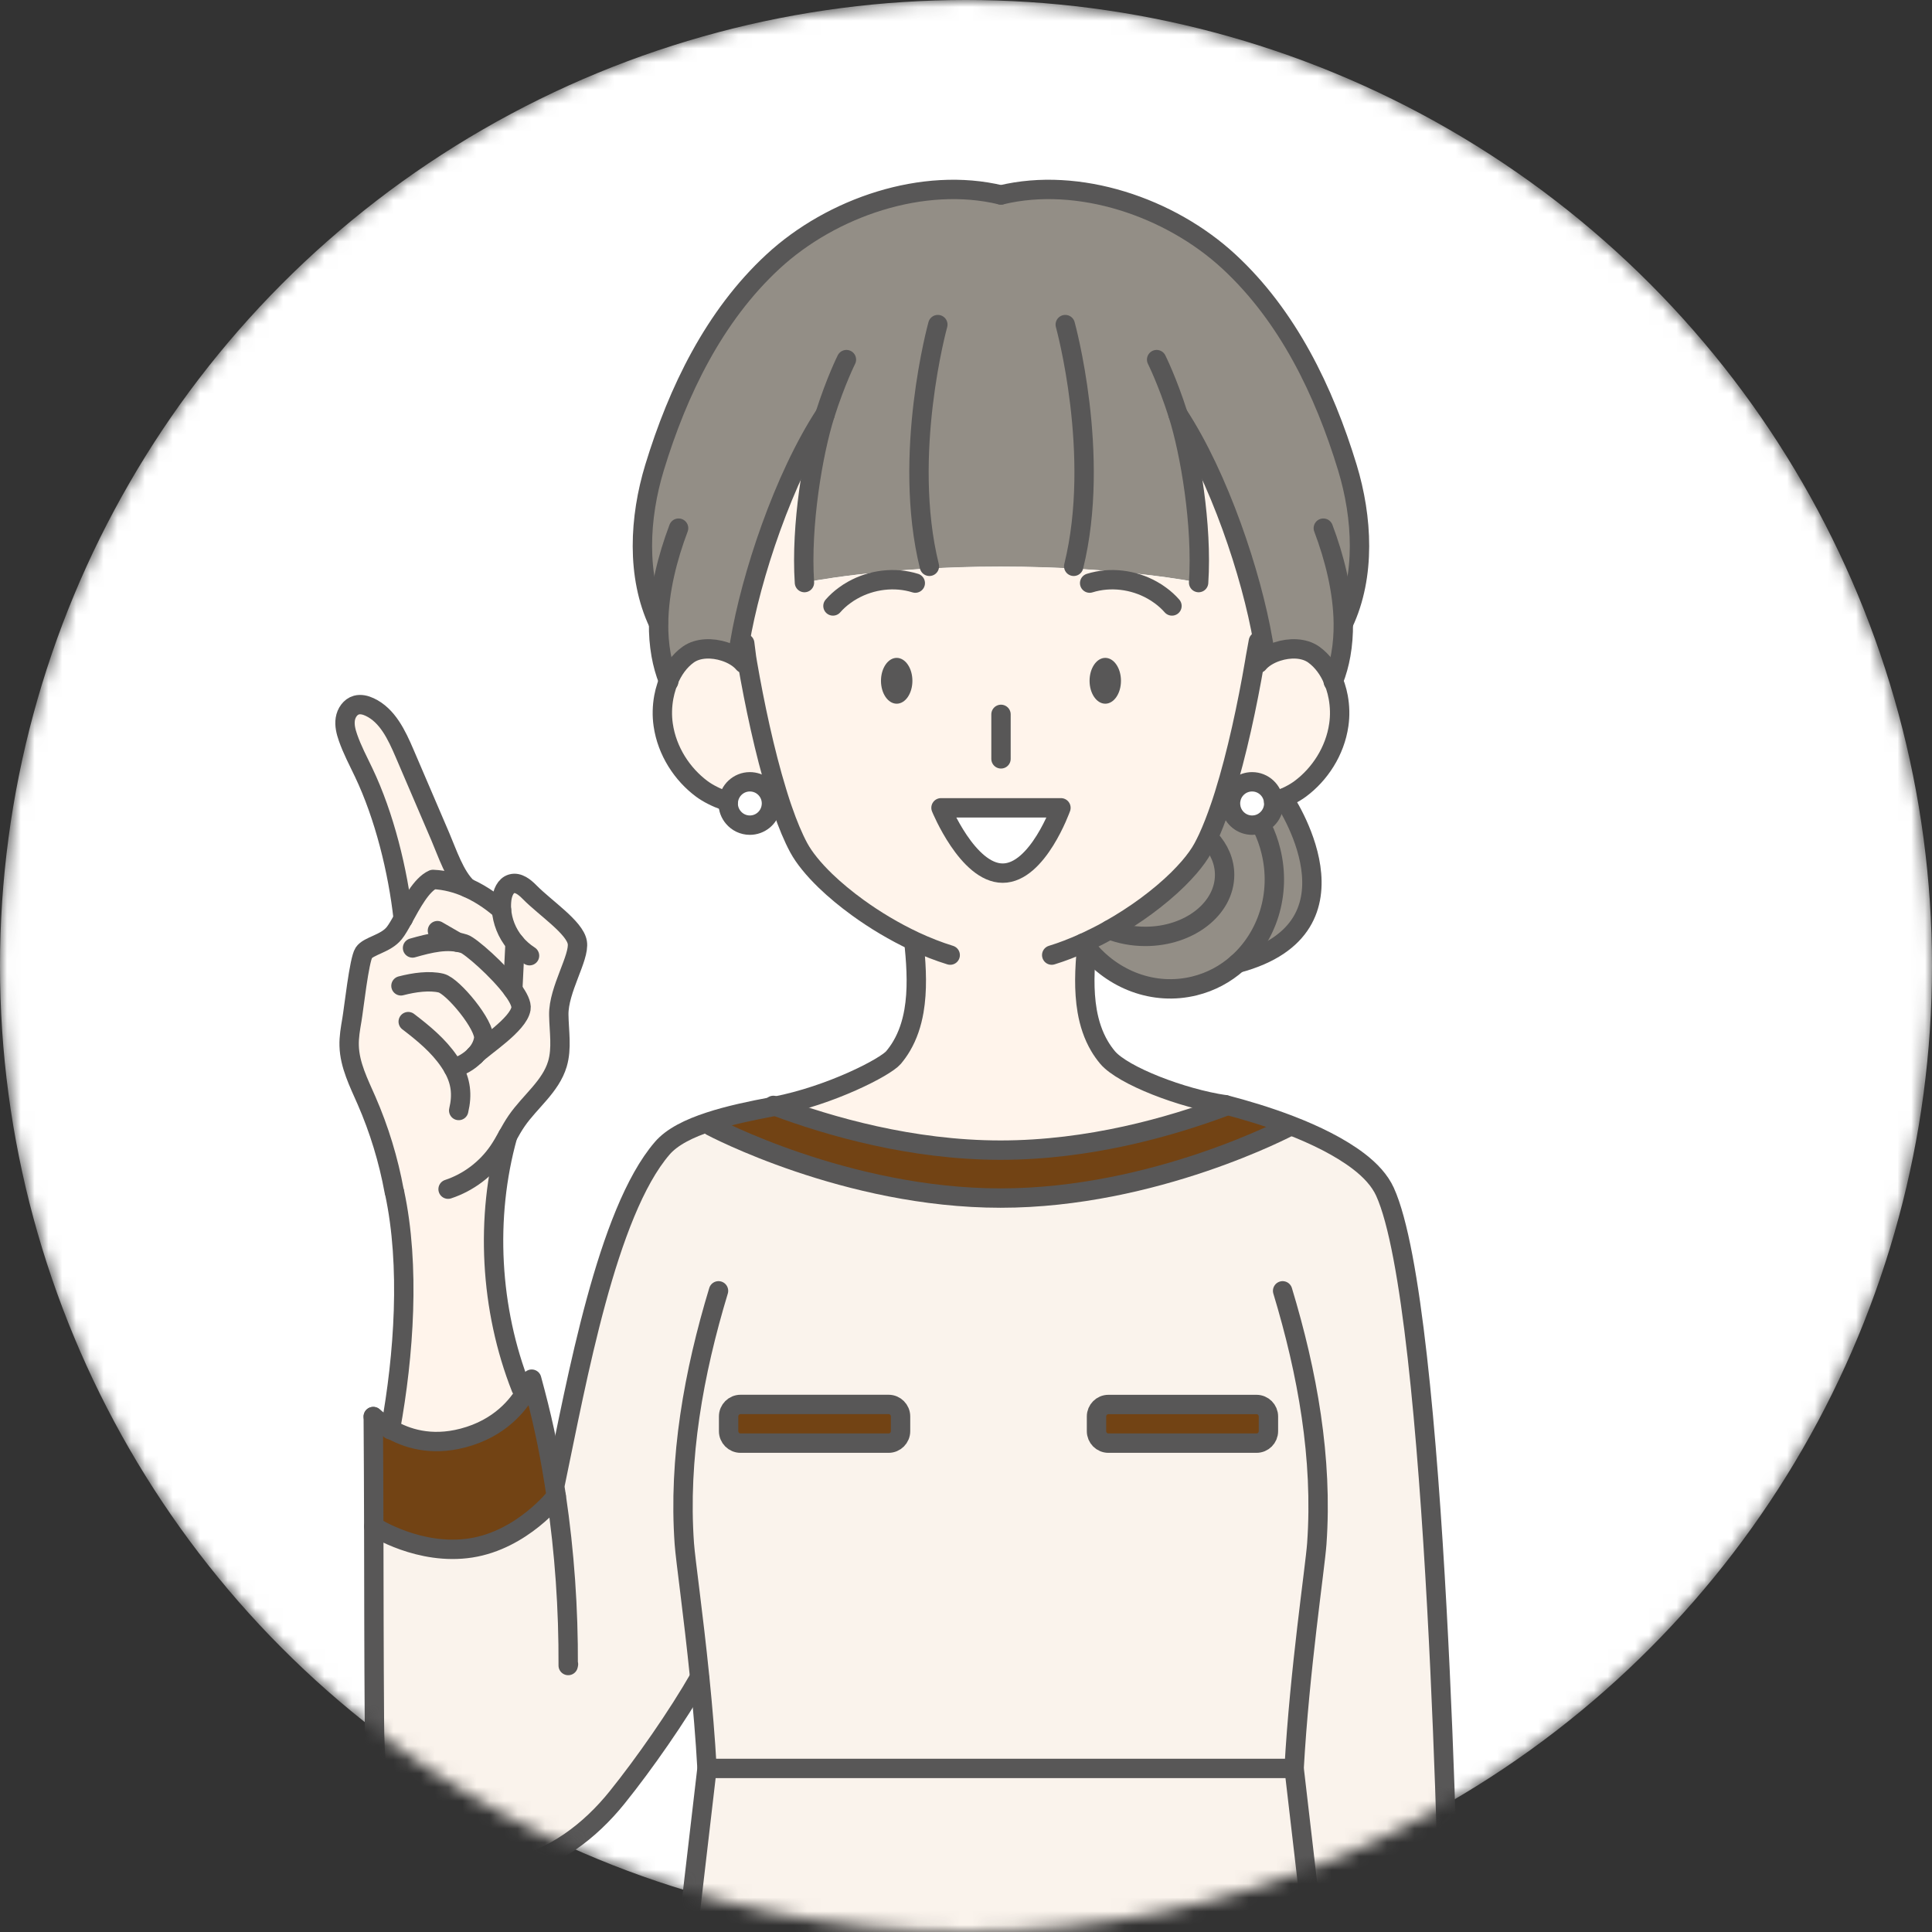 <svg width="140" height="140" viewBox="0 0 140 140" fill="none" xmlns="http://www.w3.org/2000/svg">
<rect x="0" y="0" width="140" height="140" fill="#333333" stroke="none"/>
<mask id="mask0_28279_3236" style="mask-type:alpha" maskUnits="userSpaceOnUse" x="0" y="0" width="140" height="140">
<circle cx="70" cy="70" r="67.9" fill="white" stroke="white" stroke-width="4.2"/>
</mask>
<g mask="url(#mask0_28279_3236)">
<circle cx="70" cy="70" r="70" fill="white"/>
<path d="M28.293 103.557C29.391 104.194 31.175 104.832 33.555 104.204C36.221 103.503 37.55 101.818 38.135 100.789C38.422 100.289 38.528 99.941 38.528 99.941C39.264 102.639 39.716 104.695 40.156 107.446C40.209 107.773 40.259 108.1 40.309 108.427C40.309 108.427 37.866 111.592 34.121 112.173C30.426 112.744 27.174 110.674 27.084 110.617C27.078 107.973 27.068 105.326 27.048 102.655C27.151 102.722 27.574 103.143 28.293 103.56V103.557Z" fill="#724314"/>
<path d="M91.915 102.643V103.708C91.915 104.189 91.529 104.576 91.05 104.576H80.322C79.843 104.576 79.457 104.189 79.457 103.708V102.643C79.457 102.163 79.843 101.775 80.322 101.775H91.05C91.529 101.775 91.915 102.163 91.915 102.643Z" fill="#724314"/>
<path d="M64.391 101.771H53.663C53.185 101.771 52.798 102.16 52.798 102.639V103.708C52.798 104.187 53.185 104.576 53.663 104.576H64.391C64.869 104.576 65.257 104.187 65.257 103.708V102.639C65.257 102.16 64.869 101.771 64.391 101.771Z" fill="#724314"/>
<path d="M88.773 80.05C90.211 80.424 91.872 80.918 93.496 81.546L93.47 81.606C93.47 81.606 83.697 86.814 72.503 86.814C61.309 86.814 51.536 81.606 51.536 81.606L51.43 81.275C52.821 80.821 54.429 80.481 56.036 80.18C56.083 80.17 56.133 80.16 56.183 80.154C60.091 81.616 66.062 83.342 72.503 83.342C78.944 83.342 84.825 81.643 88.733 80.187L88.753 80.047C88.753 80.047 88.763 80.047 88.766 80.047L88.773 80.05Z" fill="#724314"/>
<path d="M87.671 60.805C88.343 61.536 88.74 62.431 88.74 63.395C88.74 65.859 86.166 67.856 82.994 67.856C82.062 67.856 81.18 67.682 80.401 67.378C81.333 66.854 82.225 66.276 83.044 65.676C83.913 65.038 84.699 64.374 85.361 63.719C85.657 63.426 85.93 63.135 86.177 62.851C86.606 62.354 86.949 61.873 87.188 61.429C87.305 61.212 87.421 60.982 87.534 60.738L87.674 60.805H87.671Z" fill="#938E86"/>
<path d="M92.295 58.097C92.534 58.02 92.771 57.937 92.994 57.84C92.994 57.84 99.405 67.207 89.675 69.801C91.822 67.898 92.857 64.787 92.095 61.675C91.949 61.071 91.739 60.5 91.483 59.966L90.734 59.793C91.213 59.793 91.642 59.576 91.929 59.235C92.162 58.962 92.302 58.608 92.302 58.22C92.302 58.18 92.302 58.137 92.295 58.097Z" fill="#938E86"/>
<path d="M78.744 68.66C78.658 68.557 78.578 68.45 78.498 68.34C78.601 68.293 78.704 68.246 78.804 68.2C79.344 67.946 79.876 67.672 80.399 67.379C81.178 67.686 82.06 67.856 82.992 67.856C86.167 67.856 88.737 65.859 88.737 63.396C88.737 62.431 88.341 61.536 87.668 60.805L87.528 60.739C87.838 60.068 88.138 59.297 88.424 58.455C88.46 58.352 88.494 58.245 88.53 58.142C88.59 57.958 88.65 57.774 88.71 57.584L89.239 57.754C89.193 57.901 89.169 58.058 89.169 58.222C89.169 58.348 89.183 58.469 89.213 58.586C89.376 59.28 89.998 59.794 90.737 59.794L91.486 59.968C91.746 60.502 91.952 61.072 92.099 61.677C92.861 64.788 91.826 67.899 89.679 69.802C88.807 70.576 87.751 71.151 86.556 71.445C83.617 72.169 80.635 71.001 78.771 68.69C78.764 68.68 78.754 68.67 78.748 68.66H78.744Z" fill="#938E86"/>
<path d="M54.159 48.026L53.886 48.072C53.58 47.702 53.074 47.395 52.501 47.211C51.619 46.924 50.578 46.928 49.868 47.435C49.239 47.886 48.757 48.56 48.441 49.341C48.441 49.338 48.437 49.331 48.434 49.328C48.194 48.724 48.021 48.096 47.908 47.455C47.772 46.707 47.718 45.939 47.728 45.165H47.715C46.097 41.74 46.334 37.507 47.439 33.882C49.13 28.323 51.763 22.899 56.023 18.959C60.277 15.014 66.901 12.767 72.533 14.126C78.165 12.764 84.789 15.014 89.049 18.953C93.31 22.892 95.939 28.32 97.634 33.875C98.735 37.5 98.972 41.733 97.357 45.158H97.344C97.354 45.933 97.297 46.7 97.164 47.448C97.051 48.089 96.878 48.717 96.638 49.321C96.638 49.324 96.638 49.328 96.635 49.331C96.319 48.55 95.836 47.876 95.207 47.428C94.495 46.921 93.456 46.917 92.574 47.205C92.002 47.388 91.496 47.699 91.189 48.066L90.913 48.019C90.933 47.896 90.953 47.775 90.973 47.655C91.02 47.378 91.146 46.737 91.189 46.47L91.519 46.413C90.69 41.61 88.344 34.576 85.368 30.029C86.25 32.807 87.132 38.081 86.859 42.214C86.859 42.214 81.234 41.056 72.51 41.056C63.785 41.056 58.297 42.214 58.297 42.214C58.023 38.081 58.909 32.807 59.791 30.026C56.785 34.619 54.422 41.753 53.613 46.56L53.969 46.614C54.013 46.881 54.056 47.378 54.102 47.655C54.122 47.775 54.142 47.896 54.162 48.019L54.159 48.026Z" fill="#938E86"/>
<path d="M93.776 128.146L95.191 140.271H49.822L51.237 128.146H51.24H93.776Z" fill="#FAF3EC"/>
<path d="M40.309 108.425C40.262 108.098 40.209 107.771 40.156 107.444L40.256 107.427C41.804 100.026 43.974 87.862 47.991 83.202C48.704 82.374 49.942 81.759 51.433 81.275L51.54 81.606C51.54 81.606 61.312 86.814 72.506 86.814C83.7 86.814 93.473 81.606 93.473 81.606L93.5 81.546C95.314 82.247 97.081 83.108 98.443 84.143C99.315 84.807 99.987 85.542 100.36 86.353C104.201 94.765 105 140.269 105 140.269H95.194L93.783 128.145H51.24C51.117 125.928 50.924 123.675 50.711 121.575H50.684C49.096 124.349 46.693 127.801 44.723 130.248C42.752 132.698 40.093 134.721 37.014 135.319C33.935 135.913 30.433 134.838 28.682 132.227C27.224 130.054 27.154 127.263 27.134 124.643C27.098 119.929 27.098 115.279 27.088 110.612C27.178 110.669 30.43 112.739 34.124 112.168C37.869 111.587 40.312 108.422 40.312 108.422L40.309 108.425ZM91.915 103.709V102.644C91.915 102.163 91.529 101.776 91.05 101.776H80.322C79.843 101.776 79.457 102.163 79.457 102.644V103.709C79.457 104.189 79.843 104.576 80.322 104.576H91.05C91.529 104.576 91.915 104.189 91.915 103.709ZM65.257 103.709V102.644C65.257 102.163 64.867 101.776 64.391 101.776H53.667C53.187 101.776 52.801 102.163 52.801 102.644V103.709C52.801 104.189 53.187 104.576 53.667 104.576H64.391C64.871 104.576 65.257 104.189 65.257 103.709Z" fill="#FAF3EC"/>
<path d="M33.865 64.326C33.142 64.008 32.3 63.765 31.378 63.725C30.54 64.095 29.814 65.487 29.218 66.559C28.835 63.097 27.85 59.111 26.352 55.97C25.953 55.135 25.52 54.318 25.217 53.446C25.067 53.016 24.951 52.555 25.021 52.104C25.091 51.65 25.387 51.21 25.826 51.089C26.142 51.003 26.485 51.089 26.785 51.23C28.083 51.834 28.749 53.259 29.315 54.578C30.18 56.597 31.046 58.617 31.911 60.633C32.407 61.788 32.953 63.478 33.868 64.326H33.865Z" fill="#FFF4EB"/>
<path d="M36.342 65.935C36.322 65.675 36.328 65.421 36.358 65.174C36.418 64.704 36.621 64.173 37.074 64.043C37.563 63.902 38.029 64.296 38.385 64.657C39.52 65.808 41.654 67.207 41.834 68.296C42.014 69.384 40.466 71.707 40.492 73.533C40.509 74.728 40.732 75.954 40.392 77.099C39.907 78.731 38.409 79.819 37.443 81.218C37.204 81.565 36.994 81.936 36.788 82.306C35.137 88.212 35.506 94.875 37.756 100.577L38.136 100.783C37.55 101.812 36.225 103.497 33.556 104.199C31.176 104.826 29.388 104.189 28.293 103.551C29.272 98.206 29.731 91.713 28.593 86.406L28.563 86.309C28.15 84.052 27.477 81.842 26.559 79.739C26 78.46 25.341 77.172 25.301 75.777C25.281 75.146 25.394 74.518 25.5 73.894C25.634 73.133 26.023 69.547 26.363 69.04C26.702 68.529 27.95 68.386 28.569 67.611C28.762 67.371 28.982 66.99 29.218 66.556C29.811 65.481 30.54 64.089 31.379 63.719C32.304 63.759 33.143 63.999 33.865 64.32C35.067 64.85 35.946 65.585 36.342 65.929V65.935Z" fill="#FFF4EB"/>
<path d="M54.159 48.026C54.665 50.984 55.404 54.489 56.306 57.407C56.326 57.467 56.343 57.527 56.363 57.587C56.373 57.624 56.386 57.661 56.396 57.697L55.863 57.864C55.853 57.828 55.843 57.791 55.834 57.751C55.634 57.11 55.041 56.649 54.336 56.649C53.513 56.649 52.838 57.287 52.775 58.098C52.535 58.021 52.298 57.938 52.075 57.841C51.922 57.777 51.776 57.711 51.636 57.637C51.35 57.494 51.084 57.333 50.851 57.16C49.453 56.118 48.334 54.449 48.058 52.523C47.961 51.862 47.978 51.174 48.101 50.517C48.151 50.25 48.214 49.986 48.301 49.732C48.344 49.599 48.391 49.472 48.441 49.345C48.757 48.564 49.239 47.886 49.869 47.435C50.581 46.928 51.62 46.925 52.502 47.212C53.074 47.395 53.58 47.706 53.886 48.073L54.159 48.026Z" fill="#FFF4EB"/>
<path d="M55.864 57.863C55.89 57.977 55.904 58.097 55.904 58.217C55.904 58.337 55.89 58.464 55.86 58.581C55.697 59.275 55.075 59.789 54.336 59.789C53.856 59.789 53.427 59.572 53.141 59.232C52.908 58.958 52.768 58.604 52.768 58.217C52.768 58.177 52.768 58.133 52.775 58.093C52.838 57.282 53.514 56.645 54.336 56.645C55.038 56.645 55.634 57.109 55.834 57.746C55.847 57.783 55.854 57.82 55.864 57.86V57.863Z" fill="#FFF4EB"/>
<path d="M92.295 58.098C92.298 58.138 92.302 58.178 92.302 58.221C92.302 58.609 92.162 58.962 91.929 59.236C91.642 59.577 91.213 59.794 90.734 59.794C89.995 59.794 89.372 59.28 89.209 58.585C89.183 58.468 89.166 58.348 89.166 58.221C89.166 58.058 89.193 57.901 89.236 57.754C89.436 57.113 90.028 56.652 90.734 56.652C91.556 56.652 92.232 57.29 92.295 58.101V58.098Z" fill="#FFF4EB"/>
<path d="M92.994 57.84C92.768 57.934 92.535 58.02 92.295 58.097C92.232 57.286 91.556 56.648 90.734 56.648C90.032 56.648 89.436 57.112 89.236 57.75L88.707 57.58C89.629 54.629 90.391 51.037 90.907 48.022L91.183 48.069C91.49 47.699 91.996 47.392 92.568 47.208C93.45 46.921 94.492 46.924 95.201 47.432C95.83 47.882 96.313 48.557 96.629 49.334C96.682 49.465 96.729 49.595 96.772 49.728C96.855 49.982 96.922 50.246 96.972 50.513C97.092 51.17 97.112 51.858 97.015 52.519C96.739 54.445 95.624 56.114 94.222 57.156C93.99 57.33 93.723 57.49 93.437 57.633C93.294 57.707 93.147 57.773 92.998 57.837L92.994 57.84Z" fill="#FFF4EB"/>
<path d="M78.497 68.34C78.577 68.45 78.657 68.557 78.744 68.66C78.594 70.183 78.524 71.778 78.78 73.264C78.937 74.165 79.216 75.026 79.672 75.801C79.842 76.091 80.038 76.368 80.261 76.635C81.377 77.951 85.671 79.603 88.759 80.054L88.739 80.194C84.828 81.649 78.9 83.349 72.509 83.349C66.118 83.349 60.097 81.623 56.189 80.161C60.19 79.383 64.154 77.34 64.754 76.635C64.977 76.372 65.173 76.095 65.343 75.801C65.799 75.026 66.075 74.165 66.235 73.264C66.491 71.781 66.421 70.183 66.272 68.66C66.261 68.55 66.251 68.44 66.238 68.333C66.238 68.32 66.238 68.31 66.235 68.3L66.268 68.2C64.817 67.519 63.412 66.677 62.174 65.779C61.299 65.145 60.503 64.484 59.824 63.83C58.955 62.989 58.283 62.164 57.887 61.433C57.477 60.672 57.088 59.73 56.722 58.672C56.699 58.602 56.672 58.532 56.649 58.459C56.615 58.355 56.579 58.248 56.542 58.141C56.495 57.995 56.446 57.848 56.402 57.701C56.389 57.664 56.379 57.627 56.369 57.591C56.349 57.531 56.332 57.47 56.312 57.41C55.414 54.493 54.675 50.984 54.165 48.03C54.145 47.906 54.126 47.783 54.105 47.663C54.059 47.386 54.016 46.885 53.972 46.621L53.616 46.568C54.425 41.761 56.792 34.627 59.794 30.033C58.912 32.811 58.027 38.088 58.3 42.221C58.3 42.221 63.785 41.063 72.513 41.063C81.24 41.063 86.862 42.221 86.862 42.221C87.135 38.092 86.253 32.817 85.371 30.037C88.347 34.583 90.693 41.62 91.522 46.421L91.193 46.477C91.149 46.745 91.023 47.386 90.976 47.663C90.956 47.783 90.936 47.903 90.916 48.026C90.4 51.044 89.638 54.633 88.716 57.584C88.656 57.771 88.596 57.958 88.536 58.141C88.503 58.248 88.466 58.352 88.43 58.455C88.144 59.296 87.844 60.068 87.534 60.739C87.421 60.982 87.305 61.213 87.188 61.43C86.949 61.877 86.606 62.354 86.176 62.852C85.93 63.135 85.657 63.426 85.361 63.72C84.698 64.374 83.913 65.035 83.044 65.676C82.225 66.277 81.333 66.854 80.401 67.378C79.882 67.672 79.35 67.946 78.807 68.2C78.707 68.246 78.604 68.293 78.501 68.34H78.497Z" fill="#FFF4EB"/>
<path d="M68.855 69.211C68 68.947 67.141 68.61 66.295 68.216C66.285 68.21 66.272 68.206 66.262 68.2C64.811 67.519 63.406 66.677 62.168 65.779C61.292 65.145 60.497 64.484 59.818 63.83C58.949 62.989 58.277 62.164 57.881 61.433C57.471 60.672 57.082 59.73 56.716 58.672C56.692 58.602 56.666 58.532 56.642 58.459C56.609 58.355 56.573 58.248 56.536 58.141C56.489 57.995 56.439 57.848 56.396 57.701C56.383 57.664 56.373 57.627 56.363 57.591C56.343 57.531 56.326 57.471 56.306 57.41C55.408 54.493 54.669 50.984 54.159 48.03C54.139 47.906 54.119 47.783 54.099 47.663C54.053 47.386 54.01 46.885 53.966 46.621" stroke="#585757" stroke-width="1.404" stroke-linecap="round" stroke-linejoin="round"/>
<path d="M91.186 46.477C91.143 46.744 91.016 47.385 90.97 47.662C90.95 47.782 90.93 47.902 90.91 48.026C90.394 51.043 89.632 54.632 88.71 57.583C88.65 57.77 88.59 57.957 88.53 58.141C88.497 58.247 88.46 58.351 88.424 58.454C88.137 59.295 87.838 60.067 87.528 60.738C87.415 60.981 87.298 61.212 87.182 61.429C86.942 61.876 86.599 62.353 86.17 62.851C85.924 63.135 85.651 63.425 85.355 63.719C84.692 64.373 83.907 65.034 83.038 65.675C82.219 66.276 81.327 66.853 80.395 67.377C79.876 67.671 79.343 67.945 78.801 68.199C78.701 68.245 78.597 68.292 78.494 68.339C77.739 68.679 76.973 68.977 76.211 69.21" stroke="#585757" stroke-width="1.404" stroke-linecap="round" stroke-linejoin="round"/>
<path d="M72.533 14.126C66.901 12.764 60.277 15.014 56.016 18.953C51.756 22.892 49.126 28.32 47.432 33.875C46.327 37.5 46.094 41.733 47.708 45.158" stroke="#585757" stroke-width="1.404" stroke-linecap="round" stroke-linejoin="round"/>
<path d="M48.437 49.344C48.444 49.36 48.45 49.377 48.457 49.394" stroke="#585757" stroke-width="1.404" stroke-linecap="round" stroke-linejoin="round"/>
<path d="M49.173 38.272C48.377 40.381 47.751 42.801 47.725 45.162C47.715 45.936 47.771 46.704 47.904 47.452C48.018 48.093 48.191 48.72 48.43 49.325C48.43 49.328 48.43 49.334 48.437 49.338" stroke="#585757" stroke-width="1.404" stroke-linecap="round" stroke-linejoin="round"/>
<path d="M96.632 49.34C96.625 49.357 96.619 49.374 96.612 49.394" stroke="#585757" stroke-width="1.404" stroke-linecap="round" stroke-linejoin="round"/>
<path d="M95.893 38.272C96.688 40.381 97.314 42.801 97.341 45.162C97.35 45.936 97.294 46.704 97.161 47.452C97.048 48.093 96.874 48.72 96.635 49.325C96.635 49.328 96.635 49.331 96.632 49.334" stroke="#585757" stroke-width="1.404" stroke-linecap="round" stroke-linejoin="round"/>
<path d="M72.533 14.126C78.165 12.764 84.789 15.014 89.05 18.953C93.31 22.892 95.94 28.32 97.634 33.875C98.736 37.5 98.972 41.733 97.358 45.158" stroke="#585757" stroke-width="1.404" stroke-linecap="round" stroke-linejoin="round"/>
<path d="M87.671 60.805C88.343 61.536 88.74 62.43 88.74 63.395C88.74 65.859 86.166 67.855 82.994 67.855C82.062 67.855 81.18 67.681 80.401 67.378" stroke="#585757" stroke-width="1.404" stroke-linecap="round" stroke-linejoin="round"/>
<path d="M91.483 59.967C91.743 60.501 91.949 61.072 92.095 61.676C92.858 64.787 91.822 67.898 89.675 69.801C88.803 70.576 87.748 71.15 86.553 71.444C83.614 72.168 80.632 71 78.768 68.69C78.761 68.68 78.751 68.67 78.744 68.66C78.658 68.556 78.578 68.449 78.498 68.339" stroke="#585757" stroke-width="1.404" stroke-linecap="round" stroke-linejoin="round"/>
<path d="M92.994 57.84C92.994 57.84 99.405 67.207 89.675 69.801" stroke="#585757" stroke-width="1.404" stroke-linecap="round" stroke-linejoin="round"/>
<path d="M78.78 68.297C78.78 68.297 78.78 68.32 78.777 68.33C78.764 68.437 78.754 68.547 78.744 68.657C78.594 70.18 78.524 71.775 78.78 73.261C78.937 74.162 79.216 75.023 79.672 75.798C79.842 76.088 80.038 76.365 80.261 76.632C81.376 77.948 85.67 79.6 88.759 80.051C88.766 80.051 88.769 80.051 88.773 80.051" stroke="#585757" stroke-width="1.404" stroke-linecap="round" stroke-linejoin="round"/>
<path d="M88.773 80.049C90.211 80.423 91.872 80.917 93.497 81.544C95.311 82.245 97.078 83.107 98.44 84.141C99.312 84.806 99.984 85.54 100.357 86.352C104.198 94.764 104.997 140.268 104.997 140.268" stroke="#585757" stroke-width="1.404" stroke-linecap="round" stroke-linejoin="round"/>
<path d="M66.229 68.297C66.229 68.297 66.229 68.32 66.232 68.33C66.245 68.437 66.255 68.547 66.265 68.657C66.415 70.18 66.485 71.775 66.229 73.261C66.072 74.162 65.793 75.023 65.337 75.798C65.167 76.088 64.971 76.365 64.748 76.632C64.148 77.337 60.187 79.38 56.183 80.158C56.136 80.168 56.087 80.178 56.037 80.184C54.429 80.485 52.818 80.825 51.43 81.279C49.939 81.763 48.7 82.378 47.988 83.206C43.971 87.866 41.8 100.03 40.252 107.431" stroke="#585757" stroke-width="1.404" stroke-linecap="round" stroke-linejoin="round"/>
<path d="M27.048 102.65C27.068 105.321 27.078 107.968 27.084 110.612C27.095 115.279 27.095 119.926 27.131 124.643C27.151 127.263 27.221 130.054 28.679 132.227C30.43 134.838 33.931 135.913 37.01 135.319C40.093 134.724 42.749 132.698 44.719 130.248C46.69 127.801 49.093 124.349 50.681 121.578" stroke="#585757" stroke-width="1.404" stroke-linecap="round" stroke-linejoin="round"/>
<path d="M41.194 120.593L41.174 120.69C41.194 116.577 40.908 112.478 40.309 108.425C40.262 108.098 40.209 107.771 40.156 107.444C39.716 104.693 39.264 102.637 38.528 99.939C38.528 99.939 38.422 100.287 38.135 100.787C37.55 101.816 36.225 103.501 33.555 104.202C31.175 104.83 29.388 104.192 28.293 103.555C27.574 103.134 27.148 102.717 27.048 102.65" stroke="#585757" stroke-width="1.404" stroke-linecap="round" stroke-linejoin="round"/>
<path d="M29.581 74.031C30.686 74.876 31.778 75.774 32.557 76.925C32.667 77.086 32.763 77.243 32.85 77.4C33.389 78.371 33.515 79.306 33.239 80.471" stroke="#585757" stroke-width="1.404" stroke-linecap="round" stroke-linejoin="round"/>
<path d="M34.411 76.492C33.981 76.936 33.402 77.257 32.853 77.4" stroke="#585757" stroke-width="1.404" stroke-linecap="round" stroke-linejoin="round"/>
<path d="M29.055 71.437C30.017 71.186 31.122 71.036 31.968 71.24C32.83 71.45 35.19 74.321 35.05 75.269C34.983 75.72 34.757 76.127 34.438 76.464" stroke="#585757" stroke-width="1.404" stroke-linecap="round" stroke-linejoin="round"/>
<path d="M29.894 68.693C31.119 68.346 32.433 68.002 33.645 68.396C34.078 68.537 36.121 70.302 37.157 71.718C37.559 72.269 37.809 72.766 37.752 73.093C37.559 74.255 35.063 75.824 34.437 76.462C34.427 76.472 34.417 76.482 34.41 76.492" stroke="#585757" stroke-width="1.404" stroke-linecap="round" stroke-linejoin="round"/>
<path d="M29.218 66.563C29.81 65.488 30.539 64.099 31.378 63.728C32.303 63.769 33.142 64.009 33.864 64.329C35.066 64.86 35.945 65.595 36.341 65.938" stroke="#585757" stroke-width="1.404" stroke-linecap="round" stroke-linejoin="round"/>
<path d="M28.563 86.315C28.15 84.058 27.477 81.848 26.559 79.745C26 78.467 25.341 77.178 25.301 75.783C25.281 75.152 25.394 74.524 25.5 73.9C25.634 73.139 26.023 69.554 26.363 69.046C26.702 68.535 27.95 68.392 28.569 67.617C28.762 67.377 28.982 66.996 29.218 66.562" stroke="#585757" stroke-width="1.404" stroke-linecap="round" stroke-linejoin="round"/>
<path d="M38.372 69.254C37.952 68.983 37.606 68.669 37.323 68.329C36.714 67.598 36.405 66.743 36.341 65.936C36.321 65.675 36.328 65.421 36.358 65.174C36.418 64.704 36.621 64.173 37.074 64.043C37.563 63.903 38.029 64.296 38.385 64.657C39.52 65.809 41.654 67.207 41.834 68.296C42.013 69.384 40.465 71.707 40.492 73.533C40.509 74.728 40.732 75.954 40.392 77.099C39.906 78.731 38.408 79.819 37.443 81.218C37.203 81.565 36.994 81.936 36.787 82.306C36.578 82.684 36.368 83.061 36.125 83.415C35.246 84.7 33.945 85.685 32.47 86.172" stroke="#585757" stroke-width="1.404" stroke-linecap="round" stroke-linejoin="round"/>
<path d="M36.787 82.312C35.136 88.218 35.506 94.881 37.756 100.583" stroke="#585757" stroke-width="1.404" stroke-linecap="round" stroke-linejoin="round"/>
<path d="M28.592 86.412C29.731 91.717 29.271 98.213 28.293 103.557L28.286 103.604" stroke="#585757" stroke-width="1.404" stroke-linecap="round" stroke-linejoin="round"/>
<path d="M29.218 66.563C28.835 63.098 27.85 59.112 26.352 55.974C25.953 55.139 25.52 54.321 25.217 53.45C25.067 53.02 24.951 52.559 25.021 52.108C25.091 51.654 25.387 51.214 25.826 51.093C26.142 51.007 26.485 51.093 26.785 51.233C28.083 51.838 28.749 53.263 29.315 54.582C30.18 56.602 31.046 58.621 31.911 60.637C32.407 61.792 32.953 63.482 33.868 64.329" stroke="#585757" stroke-width="1.404" stroke-linecap="round" stroke-linejoin="round"/>
<path d="M31.698 67.438L33.146 68.275" stroke="#585757" stroke-width="1.404" stroke-linecap="round" stroke-linejoin="round"/>
<path d="M37.324 68.328L37.157 71.716" stroke="#585757" stroke-width="1.404" stroke-linecap="round" stroke-linejoin="round"/>
<path d="M27.081 110.612C27.17 110.672 30.422 112.742 34.117 112.171C37.862 111.59 40.305 108.426 40.305 108.426" stroke="#585757" stroke-width="1.404" stroke-linecap="round" stroke-linejoin="round"/>
<path d="M92.944 93.539C94.741 99.475 95.86 105.684 95.42 111.866C95.3 113.559 94.172 121.04 93.776 128.143L95.187 140.268" stroke="#585757" stroke-width="1.404" stroke-linecap="round" stroke-linejoin="round"/>
<path d="M52.066 93.539C50.268 99.475 49.15 105.684 49.589 111.866C49.672 113.031 50.235 116.937 50.704 121.574C50.917 123.677 51.11 125.927 51.233 128.143L49.819 140.268" stroke="#585757" stroke-width="1.404" stroke-linecap="round" stroke-linejoin="round"/>
<path d="M51.54 81.609C51.54 81.609 61.312 86.817 72.506 86.817C83.7 86.817 93.473 81.609 93.473 81.609" stroke="#585757" stroke-width="1.404" stroke-linecap="round" stroke-linejoin="round"/>
<path d="M56.04 80.102C56.087 80.118 56.133 80.138 56.183 80.155C60.091 81.617 66.062 83.343 72.503 83.343C78.944 83.343 84.826 81.644 88.733 80.188" stroke="#585757" stroke-width="1.404" stroke-linecap="round" stroke-linejoin="round"/>
<path d="M64.391 101.771H53.663C53.185 101.771 52.798 102.16 52.798 102.639V103.708C52.798 104.187 53.185 104.576 53.663 104.576H64.391C64.869 104.576 65.257 104.187 65.257 103.708V102.639C65.257 102.16 64.869 101.771 64.391 101.771Z" stroke="#585757" stroke-width="1.404" stroke-linecap="round" stroke-linejoin="round"/>
<path d="M91.05 104.576H80.322C79.843 104.576 79.457 104.189 79.457 103.708V102.643C79.457 102.163 79.843 101.775 80.322 101.775H91.05C91.529 101.775 91.915 102.163 91.915 102.643V103.708C91.915 104.189 91.529 104.576 91.05 104.576Z" stroke="#585757" stroke-width="1.404" stroke-linecap="round" stroke-linejoin="round"/>
<path d="M51.24 128.146H93.776" stroke="#585757" stroke-width="1.404" stroke-linecap="round" stroke-linejoin="round"/>
<path d="M59.788 30.029C56.782 34.623 54.419 41.757 53.61 46.564C53.583 46.717 53.556 46.871 53.533 47.024" stroke="#585757" stroke-width="1.404" stroke-linecap="round" stroke-linejoin="round"/>
<path d="M61.335 26.059C61.335 26.059 60.563 27.598 59.788 30.028C58.906 32.805 58.02 38.083 58.293 42.216" stroke="#585757" stroke-width="1.404" stroke-linecap="round" stroke-linejoin="round"/>
<path d="M85.362 30.029C85.362 30.029 85.362 30.033 85.365 30.036C88.341 34.583 90.688 41.62 91.516 46.42C91.526 46.47 91.533 46.517 91.543 46.567C91.57 46.721 91.596 46.874 91.62 47.028" stroke="#585757" stroke-width="1.404" stroke-linecap="round" stroke-linejoin="round"/>
<path d="M83.814 26.059C83.814 26.059 84.589 27.601 85.365 30.031C86.247 32.809 87.129 38.083 86.856 42.216" stroke="#585757" stroke-width="1.404" stroke-linecap="round" stroke-linejoin="round"/>
<path d="M67.959 23.521C67.959 23.521 65.346 32.949 67.347 41.037" stroke="#585757" stroke-width="1.404" stroke-linecap="round" stroke-linejoin="round"/>
<path d="M77.193 23.521C77.193 23.521 79.806 32.949 77.805 41.037" stroke="#585757" stroke-width="1.404" stroke-linecap="round" stroke-linejoin="round"/>
<path d="M92.295 58.098C92.298 58.138 92.302 58.178 92.302 58.221C92.302 58.609 92.162 58.962 91.929 59.236C91.642 59.577 91.213 59.794 90.734 59.794C89.995 59.794 89.372 59.28 89.209 58.585C89.183 58.468 89.166 58.348 89.166 58.221C89.166 58.058 89.193 57.901 89.236 57.754C89.436 57.113 90.028 56.652 90.734 56.652C91.556 56.652 92.232 57.29 92.295 58.101V58.098Z" fill="white" stroke="#585757" stroke-width="1.404" stroke-linecap="round" stroke-linejoin="round"/>
<path d="M91.184 48.073C91.49 47.703 91.996 47.395 92.568 47.212C93.45 46.925 94.492 46.928 95.201 47.435C95.83 47.886 96.313 48.56 96.629 49.338C96.682 49.468 96.729 49.599 96.772 49.732C96.856 49.986 96.922 50.25 96.972 50.517C97.092 51.174 97.112 51.862 97.015 52.523C96.739 54.449 95.624 56.118 94.223 57.16C93.99 57.333 93.723 57.494 93.437 57.637C93.294 57.711 93.147 57.777 92.998 57.841C92.771 57.934 92.538 58.021 92.299 58.098" stroke="#585757" stroke-width="1.404" stroke-linecap="round" stroke-linejoin="round"/>
<path d="M52.775 58.098C52.771 58.138 52.768 58.178 52.768 58.221C52.768 58.609 52.908 58.962 53.141 59.236C53.427 59.577 53.856 59.794 54.336 59.794C55.075 59.794 55.697 59.28 55.86 58.585C55.887 58.468 55.904 58.348 55.904 58.221C55.904 58.094 55.89 57.981 55.864 57.867C55.854 57.831 55.844 57.794 55.834 57.754C55.634 57.113 55.041 56.652 54.336 56.652C53.514 56.652 52.838 57.29 52.775 58.101V58.098Z" fill="white" stroke="#585757" stroke-width="1.404" stroke-linecap="round" stroke-linejoin="round"/>
<path d="M53.886 48.073C53.58 47.703 53.074 47.395 52.502 47.212C51.619 46.925 50.578 46.928 49.869 47.435C49.239 47.886 48.757 48.56 48.441 49.342C48.387 49.468 48.341 49.599 48.301 49.732C48.218 49.986 48.151 50.25 48.101 50.517C47.981 51.174 47.961 51.862 48.058 52.523C48.334 54.449 49.449 56.118 50.85 57.16C51.084 57.333 51.35 57.494 51.636 57.637C51.779 57.711 51.926 57.777 52.075 57.841C52.302 57.934 52.535 58.021 52.774 58.098" stroke="#585757" stroke-width="1.404" stroke-linecap="round" stroke-linejoin="round"/>
<path d="M80.092 47.672C80.721 47.672 81.23 48.416 81.23 49.334C81.23 50.252 80.721 50.993 80.092 50.993C79.463 50.993 78.954 50.249 78.954 49.334C78.954 48.42 79.463 47.672 80.092 47.672Z" fill="#585757"/>
<path d="M64.977 47.672C65.606 47.672 66.116 48.416 66.116 49.334C66.116 50.252 65.606 50.993 64.977 50.993C64.348 50.993 63.839 50.249 63.839 49.334C63.839 48.42 64.348 47.672 64.977 47.672Z" fill="#585757"/>
<path d="M78.96 42.254C80.455 41.786 82.133 42 83.494 42.765C83.7 42.878 83.9 43.008 84.093 43.152C84.396 43.372 84.676 43.626 84.925 43.91" stroke="#585757" stroke-width="1.404" stroke-linecap="round" stroke-linejoin="round"/>
<path d="M66.325 42.254C64.83 41.786 63.153 42 61.791 42.765C61.585 42.878 61.385 43.008 61.192 43.152C60.889 43.372 60.609 43.626 60.36 43.91" stroke="#585757" stroke-width="1.404" stroke-linecap="round" stroke-linejoin="round"/>
<path d="M76.88 58.537C76.88 58.537 75.199 63.271 72.659 63.271C70.12 63.271 68.189 58.537 68.189 58.537H76.88Z" fill="white" stroke="#585757" stroke-width="1.404" stroke-linecap="round" stroke-linejoin="round"/>
<path d="M72.536 51.766V54.99" stroke="#585757" stroke-width="1.404" stroke-linecap="round" stroke-linejoin="round"/>
</g>
</svg>
